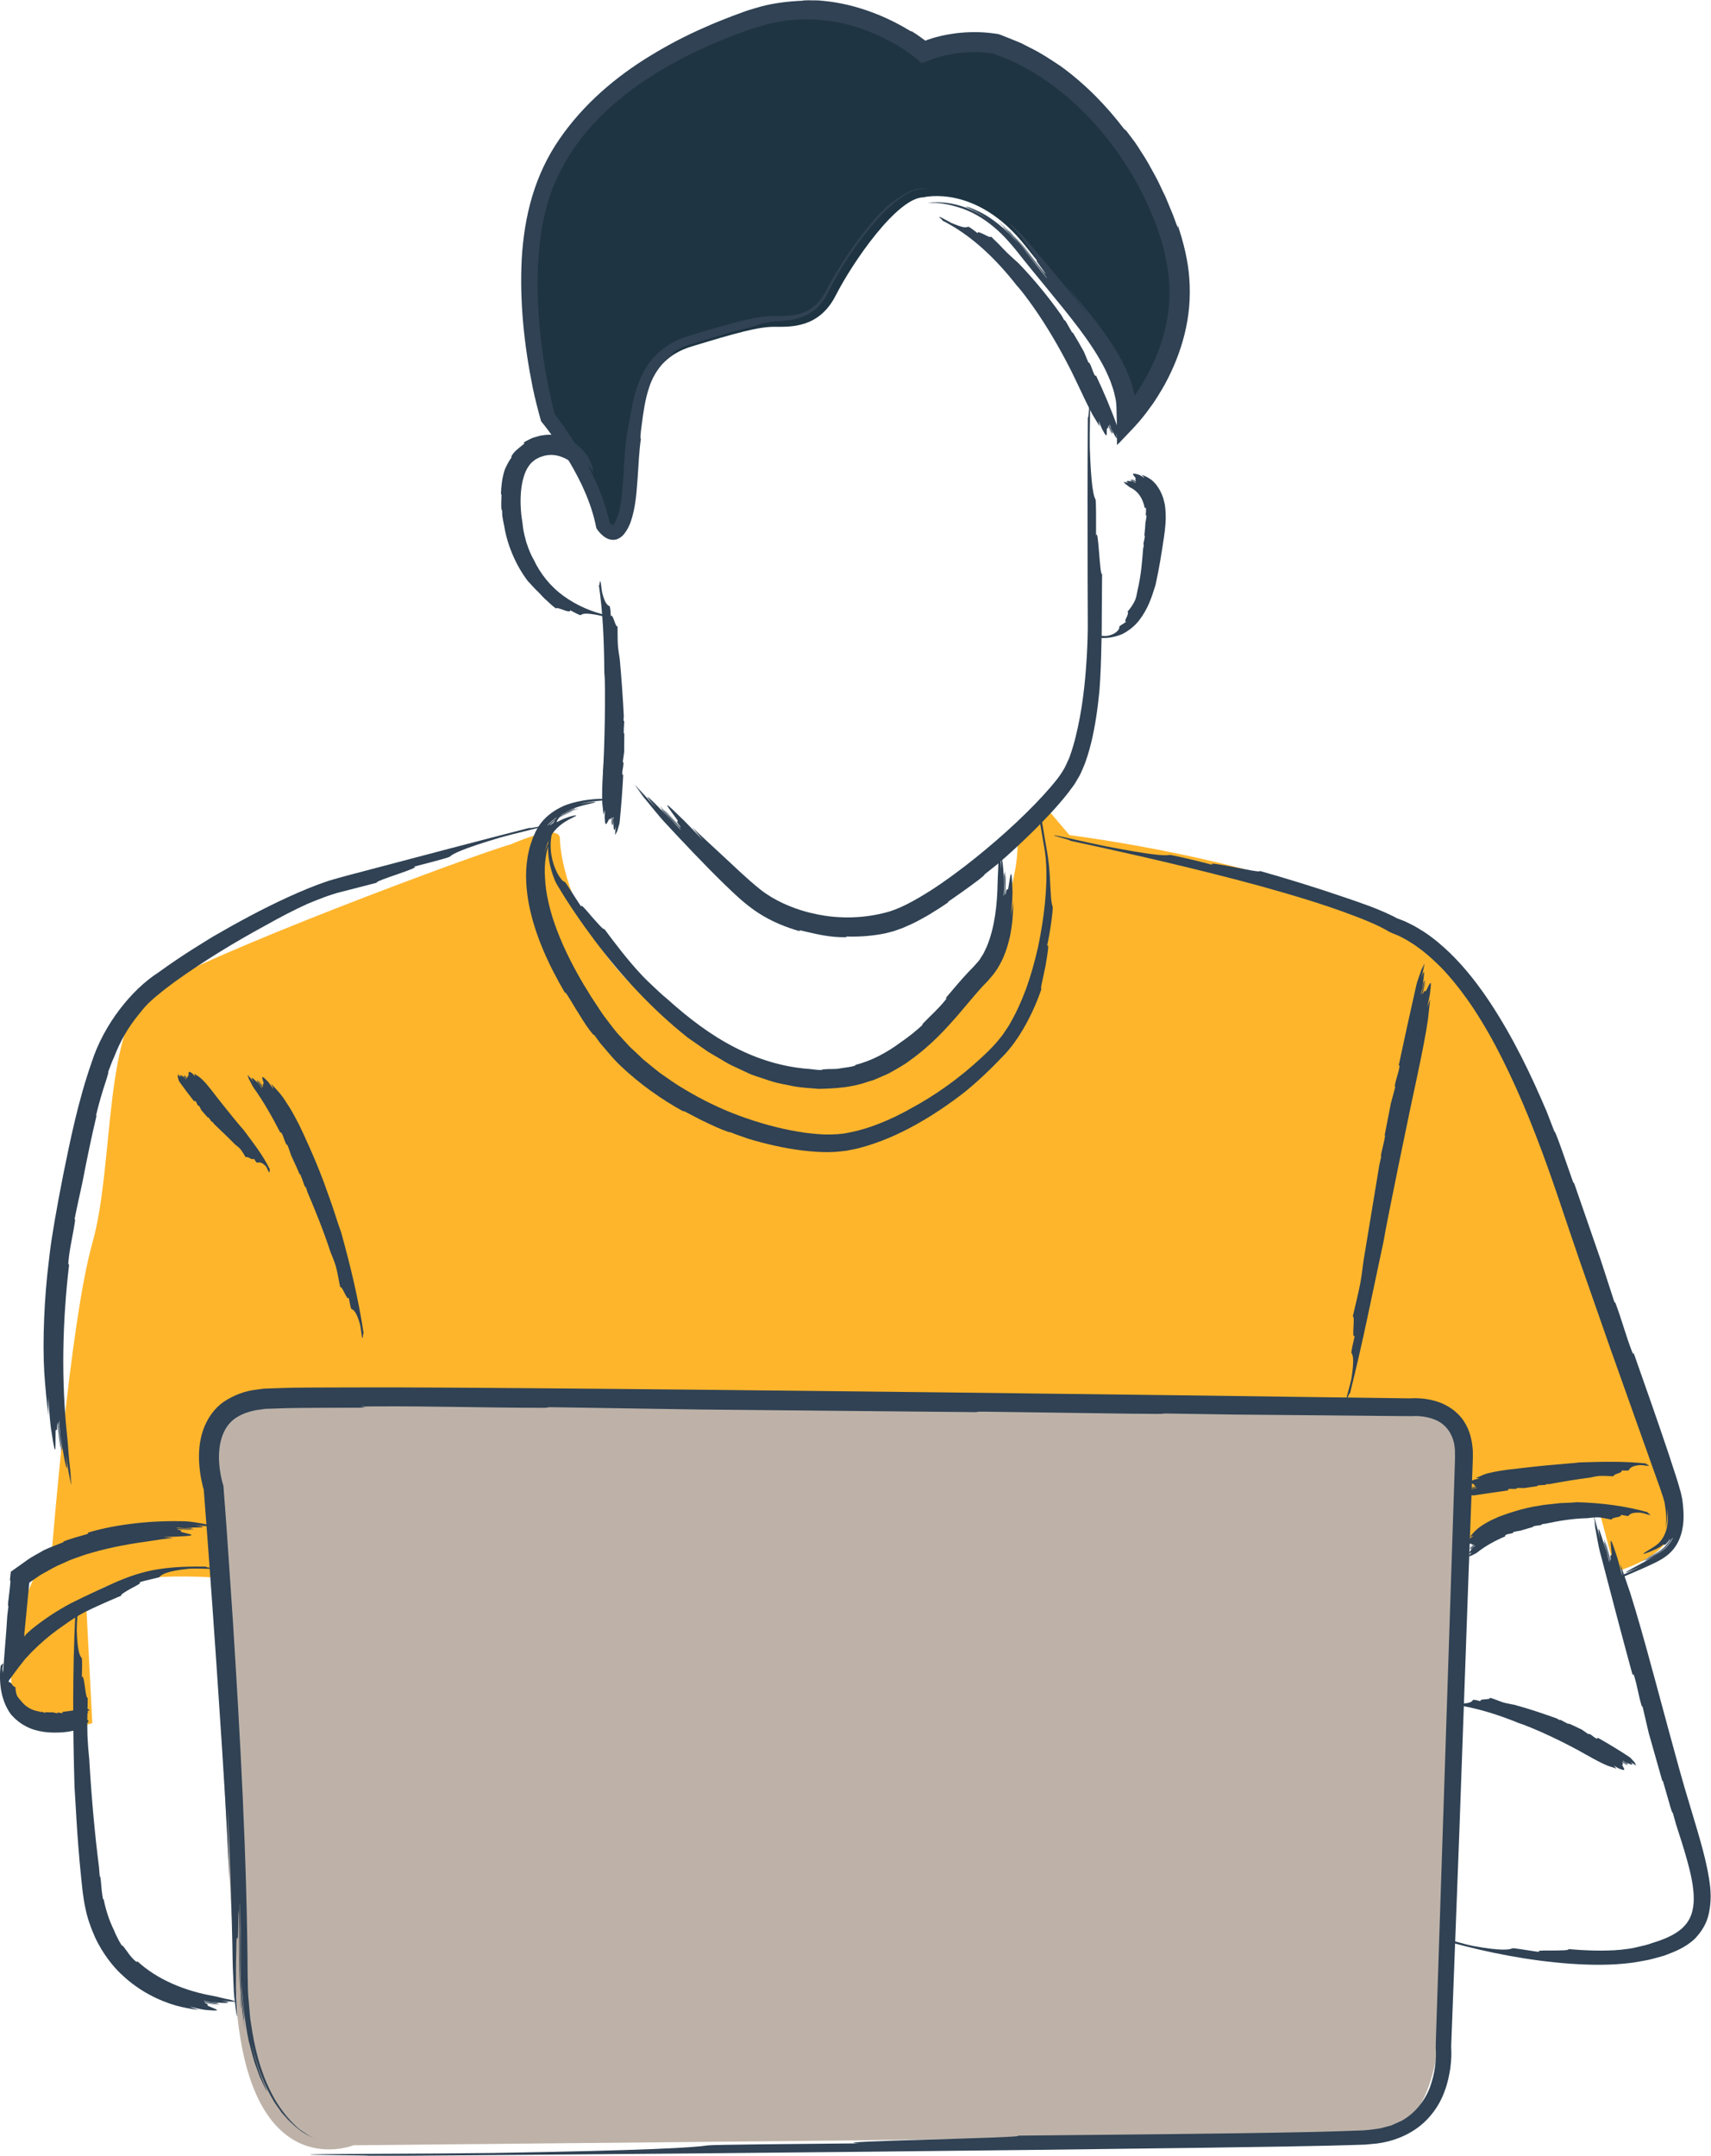 <?xml version="1.0" encoding="UTF-8"?> <svg xmlns="http://www.w3.org/2000/svg" width="212" height="267" viewBox="0 0 212 267" fill="none"><g clip-path="url(#clip0_3160_2159)"><path d="M114.431 24.44C114.431 24.44 121.007 22.737 127.095 30.515C133.183 38.294 140.125 44.848 139.698 51.896C139.698 51.896 146.571 44.848 146.083 35.131C145.595 25.414 136.833 10.108 123.437 5.484C123.437 5.484 119.056 4.511 114.431 6.458C114.431 6.458 105.181 -1.799 93.004 2.329C80.828 6.458 69.549 13.75 66.422 25.414C63.295 37.078 67.502 51.896 67.502 51.896C67.502 51.896 73.032 58.702 74.252 65.264C74.252 65.264 75.959 67.941 77.414 65.264C78.868 62.587 78.389 57.007 79.121 53.356C79.852 49.706 80.096 44.613 85.697 42.91C91.297 41.206 93.971 40.476 95.922 40.476C97.873 40.476 101.453 40.719 103.552 36.591C105.651 32.462 111.165 24.475 114.422 24.44H114.431Z" fill="#1E3442"></path><path d="M26.408 195.383C26.408 195.383 10.87 194.201 10.704 199.137L11.436 213.426C11.436 213.426 0.357 216.99 1.454 206.186C2.552 195.383 6.41 192.341 6.41 192.341C6.41 192.341 8.649 163.816 11.436 153.994C14.223 144.173 12.734 126.781 18.866 122.592C24.997 118.403 59.105 105.714 63.304 104.575C63.304 104.575 69.409 101.802 69.383 103.906C69.357 106.009 71.517 126.121 100.042 133.674C100.042 133.674 112.968 136.342 120.153 122.584C127.339 108.825 125.98 103.436 125.98 103.436L129.97 100.447L132.513 103.436C132.513 103.436 175.087 108.66 182.508 122.584C189.929 136.507 207.349 184.249 207.349 184.249C207.349 184.249 210.99 191.437 200.154 194.679L198.273 187.578C198.273 187.578 181.942 187.456 181.271 192.332C181.271 192.332 181.62 175.419 178.223 174.888C174.826 174.358 69.392 173.098 69.392 173.098L26.408 177.148C26.408 177.148 25.311 191.193 26.408 195.391V195.383Z" fill="#FEB52C"></path><path d="M106.087 265.105L43.811 265.705C43.811 265.705 31.722 270.633 29.448 250.017C29.448 250.017 25.773 187.647 26.086 182.389C26.4 177.131 25.494 172.481 37.479 172.968C49.464 173.454 173.737 174.437 173.737 174.437C173.737 174.437 183.292 171.203 180.975 187.378L178.641 248.696C178.641 248.696 178.484 263.471 171.525 263.923C164.566 264.375 106.087 265.097 106.087 265.097V265.105Z" fill="#BEB2A8"></path><path d="M70.027 123.062C70.08 123.044 69.905 122.653 70.271 123.209C70.837 124.087 71.29 124.913 71.804 125.695C72.292 126.495 72.788 127.294 73.477 128.12L73.633 128.19C73.877 128.52 74.121 128.859 74.365 129.198C74.635 129.519 74.914 129.841 75.192 130.163C75.741 130.814 76.307 131.475 76.952 132.066C79.295 134.282 81.916 136.142 84.695 137.672C84.634 137.602 84.617 137.559 84.904 137.698C85.487 138.002 86.184 138.359 86.942 138.758C87.717 139.106 88.545 139.541 89.424 139.888C89.686 139.984 89.947 140.088 90.2 140.184C90.409 140.245 90.47 140.236 90.504 140.236C91.288 140.566 92.011 140.783 92.673 141.027C94.886 141.696 97.15 142.218 99.484 142.504C100.66 142.635 101.836 142.739 103.064 142.687C103.674 142.687 104.284 142.583 104.902 142.522C105.494 142.391 106.104 142.304 106.688 142.131C109.03 141.496 111.252 140.531 113.385 139.349C115.519 138.167 117.566 136.794 119.543 135.247C121.19 133.9 122.731 132.448 124.134 130.962C126.337 128.798 128.114 125.252 129.046 122.471C128.837 122.636 129.281 121.01 129.569 119.498C129.699 118.733 129.812 118.003 129.865 117.543C129.891 117.082 129.865 116.891 129.717 117.221C130.17 115.344 130.501 112.458 130.431 112.31C130.335 112.076 130.23 111.58 130.187 110.52C130.091 109.477 130.135 107.8 129.734 105.444C129.368 103.489 128.915 100.403 128.75 99.717C128.471 98.63 129.029 102.324 128.75 101.238C128.907 102.159 129.063 103.08 129.22 104.001L129.455 105.375C129.499 105.801 129.577 106.2 129.595 106.635C129.717 108.365 129.638 110.164 129.464 111.945C129.281 113.727 128.994 115.5 128.628 117.256C128.236 119.003 127.757 120.724 127.165 122.392C126.546 124.052 125.823 125.66 124.935 127.129L124.221 128.19C123.968 128.529 123.689 128.833 123.428 129.163C122.862 129.806 122.2 130.449 121.547 131.049C118.916 133.491 115.937 135.647 112.715 137.368C112.445 137.524 112.079 137.733 111.609 137.959C111.147 138.202 110.59 138.472 109.945 138.75C108.665 139.306 107.027 139.932 105.146 140.288C104.205 140.488 103.23 140.531 102.167 140.514C101.096 140.462 99.963 140.358 98.805 140.149C96.48 139.758 94.049 139.089 91.663 138.211C89.276 137.342 86.96 136.203 84.834 134.925C83.754 134.308 82.77 133.587 81.794 132.909C81.324 132.553 80.871 132.17 80.427 131.814C80.201 131.631 79.983 131.458 79.765 131.275C79.556 131.084 79.356 130.893 79.155 130.701C78.755 130.319 78.354 129.954 77.971 129.589C77.614 129.198 77.274 128.815 76.934 128.45C76.229 127.729 75.698 126.955 75.166 126.269C74.626 125.6 74.199 124.878 73.79 124.278C73.372 123.67 73.041 123.123 72.762 122.653L72.344 121.984C71.133 119.941 69.914 117.603 69.034 115.274C68.137 112.945 67.597 110.607 67.528 108.695C67.406 106.956 67.65 105.14 68.381 103.61C67.989 104.253 67.65 104.984 67.467 105.618C67.684 104.758 68.033 103.845 68.416 103.289C68.808 102.706 69.278 102.324 69.54 102.115C70.289 101.559 70.855 101.324 71.133 101.177C71.421 101.038 71.456 100.985 71.316 100.994C71.046 100.994 70.123 101.255 69.418 101.611C68.93 101.889 68.982 101.802 68.965 101.742C68.956 101.698 68.843 101.637 68.155 102.263C69.095 101.324 69.714 101.003 70.933 100.516C70.994 100.455 70.027 100.794 69.252 101.324C68.468 101.829 67.928 102.498 68.198 102.098C69.13 101.177 70.445 100.499 71.717 100.142C71.482 100.142 70.358 100.455 69.418 101.02C68.451 101.55 67.789 102.376 67.815 102.254C68.041 101.942 68.782 101.281 69.592 100.881C70.385 100.464 71.177 100.229 71.282 100.116C71.316 100.056 70.036 100.507 69.453 100.881C71.299 99.829 72.928 99.621 73.511 99.447C74.112 99.334 73.738 99.212 71.839 99.569C73.154 99.221 74.983 99.073 76.421 99.108C76.421 99.108 76.421 99.108 76.412 99.108C75.68 99.073 74.504 99.108 73.851 99.204C74.644 99.108 75.427 99.065 76.229 99.073C76.098 99.056 75.95 99.039 75.811 99.013C75.21 99.013 74.618 99.021 73.999 99.091C74.522 99.03 75.053 98.995 75.584 98.987C75.184 98.952 74.731 98.934 74.226 98.943C72.335 99.021 70.454 99.465 69.453 100.003C68.451 100.507 67.458 101.255 66.77 102.298C66.413 102.837 66.212 103.341 65.995 103.854C65.803 104.375 65.629 104.897 65.516 105.435C65.019 107.574 65.132 109.746 65.49 111.789C66.265 115.9 68.041 119.611 70.053 123.062H70.027Z" fill="#304254"></path><path d="M117.157 123.644C117.157 123.644 117.427 123.487 117.14 123.861C116.208 125.026 115.293 125.782 114.3 126.834L114.283 126.964C113.455 127.72 112.558 128.45 111.591 129.102C109.876 130.38 108.003 131.388 105.974 131.901C106.034 131.918 106.069 131.936 105.869 132.005C105.46 132.153 104.928 132.188 104.371 132.283C104.092 132.318 103.805 132.396 103.491 132.396C103.186 132.396 102.873 132.414 102.559 132.414C102.376 132.422 102.185 132.44 102.002 132.448C101.862 132.474 101.819 132.5 101.801 132.527C101.227 132.544 100.721 132.431 100.242 132.396C97.107 132.17 93.997 131.249 91.045 129.728C88.075 128.216 85.305 126.104 82.631 123.696C82.039 123.218 81.481 122.688 80.932 122.166C80.384 121.645 79.826 121.132 79.338 120.576C77.832 118.985 76.142 116.76 74.87 115.048C74.844 115.274 74.043 114.344 73.285 113.492C72.553 112.623 71.865 111.815 72.04 112.336C71.238 111.146 70.115 109.303 69.993 109.251C69.888 109.207 69.775 109.147 69.601 108.964C69.418 108.738 69.252 108.503 69.043 108.112C68.852 107.73 68.625 107.226 68.451 106.531C68.286 105.844 68.146 104.957 68.277 103.845C68.381 102.976 68.791 101.872 69.4 101.081C70.01 100.29 70.672 99.803 70.89 99.586C71.203 99.308 70.794 99.534 70.306 99.908C69.819 100.221 69.435 100.716 69.731 100.281C69.139 100.898 68.669 101.655 68.355 102.463C68.068 103.271 67.911 104.114 67.902 104.931C67.902 105.748 67.998 106.539 68.181 107.295C68.277 107.678 68.381 108.043 68.512 108.417C68.573 108.599 68.651 108.782 68.721 108.973C68.773 109.121 68.956 109.477 69.026 109.581C70.454 111.997 72.013 114.248 73.668 116.465C76.996 120.863 80.758 124.982 85.252 128.546C85.662 128.833 86.35 129.302 87.256 129.936C87.7 130.275 88.249 130.571 88.832 130.919C89.433 131.249 90.034 131.675 90.757 132.005C91.471 132.335 92.238 132.692 93.031 133.065C93.858 133.37 94.738 133.639 95.635 133.943C96.541 134.221 97.499 134.352 98.466 134.569C99.441 134.734 100.46 134.769 101.462 134.865C103.5 134.821 105.599 134.682 107.515 133.987L108.238 133.769L108.926 133.474C109.379 133.274 109.841 133.1 110.259 132.874C111.086 132.396 111.922 131.962 112.628 131.423C115.554 129.363 117.444 127.12 118.551 125.886L118.943 125.426C119.517 124.748 120.127 124.026 120.746 123.296C121.05 122.949 121.364 122.601 121.669 122.245L122.139 121.758L122.374 121.515L122.644 121.202C124.169 119.515 124.787 117.543 125.135 115.995C125.44 114.553 125.536 113.084 125.553 111.641C125.475 112.31 125.336 112.919 125.231 113.449C125.44 111.997 125.484 110.537 125.44 109.981C125.318 106.887 125.17 108.651 124.961 109.825C124.848 110.668 124.743 109.529 124.613 110.833C124.648 109.885 124.656 109.416 124.656 108.46C124.613 108.408 124.63 109.138 124.63 109.799C124.613 110.459 124.595 111.05 124.534 110.72C124.595 109.816 124.561 108.79 124.534 107.843C124.491 108.008 124.491 108.825 124.482 109.581C124.447 110.337 124.421 111.033 124.36 110.963C124.369 110.459 124.569 108.321 124.404 108.138C124.378 108.104 124.386 109.042 124.386 109.512C124.378 108.06 124.256 106.939 124.169 106.522C124.081 106.096 124.038 106.365 124.021 107.678C123.994 106.774 123.96 105.461 123.82 104.532C123.881 104.992 123.925 105.835 123.951 106.27C123.907 105.731 123.864 105.175 123.803 104.644C123.803 104.74 123.785 104.836 123.777 104.931C123.803 105.349 123.829 105.748 123.855 106.165C123.829 105.8 123.803 105.444 123.768 105.088C123.751 105.383 123.733 105.696 123.716 106.018C123.724 107.313 123.62 108.538 123.611 109.234C123.568 112.006 123.263 114.84 122.27 117.238L121.86 118.099L121.373 118.872C121.198 119.116 120.989 119.316 120.798 119.542C120.719 119.646 120.58 119.776 120.441 119.924L120.04 120.341C118.986 121.445 118.072 122.575 117.148 123.653L117.157 123.644Z" fill="#304254"></path><path d="M8.579 156.55C8.526 156.532 8.431 156.906 8.474 156.306C8.64 154.429 9.058 152.969 9.31 151.109L9.249 150.961C9.528 149.527 9.868 148.032 10.199 146.511C10.739 143.695 11.314 140.905 11.967 138.159C11.915 138.219 11.88 138.245 11.941 137.976C12.211 136.837 12.655 135.273 13.186 133.691C13.256 133.457 13.326 133.222 13.395 132.987C13.439 132.805 13.43 132.753 13.421 132.718C13.683 132.014 13.909 131.397 14.171 130.84C14.902 128.954 15.86 127.277 17.167 125.678C17.489 125.261 17.829 124.843 18.142 124.522C18.438 124.174 18.865 123.844 19.231 123.496L20.442 122.514L21.713 121.558C25.189 119.072 28.96 116.752 32.993 114.57C34.682 113.614 36.407 112.719 38.105 111.945C39.377 111.424 40.84 110.815 42.338 110.45C43.863 110.059 45.378 109.668 46.693 109.329C46.223 109.147 52.59 107.321 51.24 107.356C52.991 106.904 55.621 106.226 55.734 106.105C56.074 105.748 57.354 105.114 61.953 103.741C63.765 103.228 66.578 102.602 67.205 102.385C68.19 102.037 64.801 102.828 65.786 102.489C59.018 104.219 52.398 105.966 45.761 107.721C44.08 108.173 42.504 108.556 40.684 109.103C38.968 109.677 37.348 110.363 35.736 111.094C32.531 112.562 29.439 114.231 26.356 116.022C25.328 116.673 22.785 118.151 19.614 120.454C16.313 122.575 12.864 126.851 11.34 131.623C9.694 136.333 8.701 141.227 7.847 145.433C7.02 149.623 6.401 153.195 6.157 155.272L6.07 156.028C5.487 160.565 5.252 166.136 5.487 170.004C5.609 171.777 5.774 173.576 6.001 175.358C5.966 174.523 6.001 173.75 6.001 173.081C6.088 174.897 6.253 176.714 6.393 177.409C6.663 179.33 6.819 179.738 6.854 179.478C6.889 179.217 6.872 178.295 6.889 177.548C6.863 176.479 7.142 177.896 7.081 176.227C7.185 177.426 7.255 178.017 7.403 179.217C7.473 179.347 6.941 175.54 7.176 176.357C7.255 177.513 7.455 178.791 7.621 179.982C7.647 179.556 7.168 175.853 7.324 176.018C7.385 176.661 7.534 179.382 7.716 179.59C7.751 179.634 7.586 178.443 7.534 177.852C7.76 179.686 8.039 181.085 8.187 181.616C8.344 182.146 8.344 181.807 8.161 180.138C8.326 181.277 8.544 182.928 8.849 184.084C8.709 183.51 8.535 182.459 8.439 181.902C8.561 182.58 8.692 183.276 8.84 183.936C8.84 183.823 8.823 183.702 8.823 183.571C8.735 183.058 8.64 182.546 8.553 182.024C8.631 182.476 8.718 182.928 8.814 183.38C8.788 183.015 8.753 182.615 8.718 182.207C8.509 180.581 8.439 178.999 8.344 178.113C7.568 170.969 7.725 163.694 8.57 156.558L8.579 156.55Z" fill="#304254"></path><path d="M202.402 167.562C202.349 167.562 202.454 168.014 202.193 167.353C201.391 165.25 200.956 163.485 200.155 161.373L200.024 161.252C199.484 159.6 198.926 157.862 198.352 156.106C197.237 152.882 196.122 149.675 195.016 146.476C195.016 146.572 194.998 146.615 194.876 146.302C194.397 144.973 193.779 143.113 193.073 141.201C192.96 140.922 192.856 140.644 192.742 140.366C192.647 140.158 192.594 140.114 192.568 140.079C192.237 139.219 191.95 138.454 191.671 137.75C189.72 133.152 187.525 128.572 184.66 124.218C183.222 122.045 181.602 119.933 179.66 118.038C178.676 117.099 177.639 116.204 176.472 115.439C175.88 115.066 175.288 114.692 174.652 114.396C174.338 114.231 174.016 114.083 173.685 113.962L173.189 113.77C173.189 113.77 173.093 113.727 173.101 113.736C173.075 113.727 173.058 113.718 173.032 113.71L172.823 113.588C170.663 112.493 168.477 111.789 166.351 111.059C163.216 109.981 159.183 108.738 156.082 107.869C156.283 108.078 154.471 107.713 152.799 107.374C151.118 107.061 149.567 106.791 150.29 107.13C148.217 106.583 145.082 105.853 144.907 105.887C144.367 106.018 142.695 105.913 137.112 104.836C134.926 104.41 131.607 103.602 130.823 103.489C129.595 103.315 133.611 104.262 132.383 104.088C140.465 105.818 148.374 107.626 156.187 109.755C160.08 110.841 163.973 111.98 167.736 113.414C168.677 113.762 169.6 114.144 170.497 114.553C170.941 114.761 171.377 114.97 171.769 115.196L172.135 115.413L172.309 115.491L172.474 115.561L172.631 115.63L173.276 115.891C174.965 116.691 176.524 117.864 177.944 119.237C178.937 120.133 181.202 122.584 183.51 126.39C185.844 130.171 188.205 135.212 190.26 140.531C192.333 145.842 194.084 151.439 195.756 156.237C197.428 161.008 198.822 165.006 199.632 167.327L199.937 168.17C201.722 173.194 203.891 179.278 205.424 183.589C205.598 184.075 205.781 184.562 205.929 185.04C206.008 185.275 206.103 185.535 206.147 185.727L206.234 186.04L206.295 186.405C206.452 187.387 206.53 188.36 206.373 189.247C206.609 188.447 206.635 187.587 206.617 186.839C206.713 187.856 206.661 188.847 206.426 189.594C206.191 190.342 205.816 190.829 205.572 191.072C205.232 191.411 204.901 191.602 204.579 191.802C204.283 191.984 204.065 192.124 203.891 192.228C203.578 192.428 203.551 192.489 203.7 192.454C203.978 192.376 205.032 192.002 205.738 191.559C206.217 191.185 206.173 191.272 206.199 191.333C206.199 191.367 206.382 191.428 206.931 190.559C206.217 191.889 205.389 192.193 204.161 192.862C204.135 192.897 204.361 192.793 204.71 192.602C205.05 192.419 205.529 192.176 205.929 191.828C206.748 191.159 207.088 190.237 206.922 190.75C206.548 191.376 205.99 191.95 205.32 192.341C204.675 192.715 204.022 193.071 203.386 193.392C203.639 193.314 204.736 192.81 205.772 192.167C206.835 191.454 207.271 190.307 207.271 190.455C207.14 190.846 206.495 191.837 205.572 192.323C204.719 192.81 203.935 193.175 203.848 193.314C203.821 193.358 205.076 192.732 205.738 192.306C203.778 193.488 202.271 194.209 201.705 194.566C201.139 194.905 201.531 194.809 203.377 193.966C202.123 194.601 200.311 195.4 198.97 196.043H198.979C199.649 195.73 200.817 195.2 201.435 194.913L199.153 195.991C199.284 195.948 199.432 195.904 199.58 195.861C200.155 195.609 200.729 195.348 201.322 195.07C200.817 195.305 200.311 195.548 199.806 195.783C200.207 195.644 200.66 195.478 201.156 195.287C202.994 194.505 204.762 193.758 205.738 193.201C206.295 192.888 206.896 192.436 207.34 191.88C207.793 191.324 208.107 190.672 208.298 190.029C208.682 188.725 208.638 187.482 208.516 186.326C208.481 186.022 208.464 185.779 208.385 185.431L208.281 184.944L208.168 184.536C208.02 183.988 207.854 183.458 207.689 182.937L206.67 179.825C205.285 175.705 203.839 171.62 202.41 167.553L202.402 167.562Z" fill="#304254"></path><path d="M186.872 184.571C186.872 184.519 186.785 184.475 186.898 184.44C187.255 184.345 187.569 184.475 187.934 184.38L187.952 184.293C188.239 184.293 188.544 184.301 188.849 184.31C189.389 184.232 189.938 184.154 190.495 184.067C190.478 184.041 190.469 184.006 190.521 183.988C190.748 183.945 191.07 183.945 191.401 183.919L191.549 183.893C191.549 183.893 191.593 183.841 191.593 183.823C191.732 183.823 191.871 183.823 192.002 183.815C193.605 183.51 195.242 183.241 197.036 183.006C197.411 182.911 197.794 182.841 198.16 182.806C198.7 182.78 199.397 182.815 199.928 182.85C199.85 182.546 201.156 182.441 200.903 182.128C201.261 182.146 201.792 182.172 201.827 182.085C201.923 181.833 202.21 181.555 203.177 181.459C203.551 181.442 204.117 181.59 204.257 181.546C204.475 181.477 203.786 181.338 203.996 181.268C201.208 180.964 198.517 181.042 195.712 181.129C195.233 181.207 193.396 181.329 191.471 181.511C189.546 181.703 187.542 181.955 186.715 182.042L186.567 182.068C185.67 182.181 184.59 182.381 183.858 182.633C183.527 182.772 183.196 182.919 182.865 183.067C183.039 183.085 183.196 183.102 183.336 183.128C182.978 183.189 182.63 183.258 182.499 183.337C181.776 183.623 182.238 183.676 182.56 183.815C182.787 183.858 182.534 184.049 182.874 184.075C182.639 184.119 182.526 184.145 182.29 184.188C182.282 184.275 182.996 183.997 182.865 184.171C182.639 184.188 182.395 184.284 182.168 184.336C182.273 184.432 182.978 184.214 182.961 184.336C182.839 184.388 182.282 184.319 182.264 184.466C182.264 184.493 182.491 184.449 182.604 184.432C181.907 184.623 181.55 184.849 182.229 184.858C182.012 184.901 181.681 184.918 181.463 184.988C181.567 184.971 181.794 184.944 181.89 184.927L181.498 185.014L181.576 185.057C181.672 185.057 181.776 185.04 181.881 185.023L181.62 185.075C181.698 185.101 181.776 185.127 181.872 185.153C182.203 185.17 182.534 185.24 182.7 185.205C184.085 184.988 185.487 184.797 186.88 184.597L186.872 184.571Z" fill="#304254"></path><path d="M186.532 190.281C186.514 190.229 186.427 190.211 186.523 190.142C186.837 189.933 187.185 190.012 187.507 189.838V189.751C187.786 189.69 188.073 189.629 188.378 189.586C188.918 189.438 189.441 189.255 189.981 189.116C189.963 189.09 189.946 189.064 189.998 189.038C190.225 188.977 190.547 188.951 190.878 188.899L191.017 188.856C191.017 188.856 191.061 188.803 191.061 188.777C191.209 188.76 191.34 188.743 191.47 188.725C193.09 188.378 194.789 188.082 196.679 188.039C197.079 187.986 197.48 187.943 197.872 187.934C198.447 187.926 199.152 188.134 199.701 188.212C199.658 187.9 201.034 187.96 200.825 187.621C201.199 187.665 201.748 187.821 201.791 187.743C201.931 187.508 202.271 187.291 203.298 187.361C203.699 187.413 204.265 187.656 204.422 187.63C204.657 187.604 203.96 187.343 204.195 187.309C201.321 186.509 198.438 186.144 195.398 186.057C195.137 186.092 194.51 186.127 193.683 186.153C193.273 186.153 192.803 186.24 192.315 186.283C191.827 186.344 191.305 186.361 190.782 186.483C188.683 186.761 186.567 187.543 185.713 187.856L185.565 187.926C184.642 188.308 183.553 188.899 182.917 189.49C182.621 189.751 182.36 190.072 182.107 190.377C182.281 190.307 182.447 190.246 182.595 190.194C182.273 190.429 181.959 190.663 181.881 190.811C181.332 191.463 181.802 191.254 182.168 191.202C182.394 191.124 182.255 191.428 182.577 191.272C182.386 191.428 182.299 191.507 182.107 191.672C182.142 191.75 182.647 191.141 182.612 191.359C182.412 191.489 182.246 191.698 182.072 191.863C182.212 191.889 182.734 191.341 182.778 191.454C182.699 191.559 182.168 191.785 182.229 191.915C182.238 191.941 182.421 191.785 182.516 191.706C181.985 192.228 181.846 192.61 182.403 192.263C182.246 192.41 181.968 192.61 181.872 192.767C181.915 192.715 182.09 192.567 182.159 192.506L181.907 192.775H181.985C182.063 192.715 182.133 192.654 182.203 192.584L182.029 192.767C182.107 192.749 182.185 192.732 182.264 192.697C182.543 192.541 182.839 192.436 182.969 192.332C184.023 191.489 185.251 190.811 186.54 190.272L186.532 190.281Z" fill="#304254"></path><path d="M10.869 189.855C10.869 189.907 11.104 189.899 10.782 190.012C9.754 190.324 8.892 190.516 7.882 190.915L7.838 191.02C7.063 191.341 6.227 191.619 5.417 192.011C4.703 192.436 3.954 192.793 3.283 193.288L2.246 194.027L1.341 194.67C1.288 195.035 1.262 195.418 1.227 195.791C1.271 195.696 1.297 195.731 1.288 195.939C1.245 196.582 1.123 197.477 1.018 198.399C1.01 198.538 1.001 198.677 0.992 198.807C0.992 198.912 1.027 198.946 1.044 198.964C0.992 199.381 0.949 199.746 0.905 200.094C0.87 200.615 0.835 201.145 0.801 201.675C0.74 202.492 0.679 203.309 0.609 204.144C0.539 205.056 0.47 205.978 0.391 206.908C0.356 207.36 0.321 207.812 0.287 208.272C0.217 208.846 0.287 208.855 0.321 209.22C1.219 207.994 2.151 206.673 2.873 205.786C3.065 205.526 3.248 205.326 3.431 205.143L3.971 204.57L4.511 204.048L4.877 203.701C5.791 202.857 6.81 202.049 7.908 201.302C8.753 200.693 9.632 200.111 10.538 199.65C11.888 198.981 13.682 198.199 15.024 197.634C14.858 197.538 15.59 197.104 16.278 196.721C16.975 196.348 17.646 196.035 17.245 195.991C18.203 195.678 19.692 195.409 19.753 195.331C19.936 195.061 20.685 194.557 23.377 194.305C24.431 194.227 26.024 194.349 26.39 194.305C26.965 194.227 25.04 194.114 25.624 194.036C23.682 194.01 21.73 194.036 19.736 194.34C17.733 194.627 15.782 195.313 14.04 196.096C13.16 196.487 12.306 196.886 11.453 197.286L10.181 197.886L8.857 198.538C7.107 199.459 5.434 200.554 3.875 201.832C2.934 202.658 3.265 202.423 3.056 202.675C3.048 202.692 3.03 202.718 3.022 202.727V202.684V202.571V202.432V202.388V202.24C3.056 201.997 3.083 201.762 3.1 201.519C3.274 199.729 3.457 197.843 3.631 196.035C3.649 196 3.666 196.009 3.753 195.939C3.945 195.809 4.128 195.678 4.319 195.548C4.694 195.287 5.051 195.027 5.452 194.827C6.218 194.401 6.932 193.975 7.655 193.688C8.004 193.532 8.343 193.384 8.657 193.236C8.979 193.106 9.293 193.001 9.589 192.897C10.172 192.697 10.66 192.497 11.061 192.41L11.444 192.297C13.726 191.619 16.6 191.133 18.63 190.863C19.553 190.707 20.502 190.585 21.46 190.472C21.034 190.437 20.624 190.403 20.241 190.368C21.217 190.324 22.183 190.333 22.558 190.281C24.631 190.194 23.473 190.02 22.663 189.794C22.079 189.707 22.872 189.568 21.957 189.481C22.619 189.481 22.95 189.481 23.612 189.507C23.69 189.412 21.574 189.525 22.035 189.394C22.706 189.394 23.394 189.403 24.047 189.412C23.821 189.273 21.748 189.325 21.852 189.229C22.21 189.186 23.716 189.394 23.847 189.264C23.873 189.238 23.211 189.212 22.872 189.203C24.918 189.203 26.068 189.177 24.195 188.908C24.857 188.943 25.763 189.056 26.477 189.125C26.112 189.073 25.528 188.995 25.206 188.969C25.598 189.003 25.99 189.029 26.399 189.082L26.19 189.003C25.894 188.951 25.598 188.916 25.293 188.89L26.085 188.96C25.894 188.89 25.667 188.83 25.424 188.769C24.492 188.604 23.603 188.447 23.089 188.43C21.042 188.36 18.987 188.43 16.931 188.656C14.884 188.882 12.838 189.238 10.852 189.838L10.869 189.855Z" fill="#304254"></path><path d="M7.743 212.027C7.743 212.079 7.795 212.131 7.734 212.157C7.516 212.227 7.325 212.07 7.116 212.122V212.209C6.933 212.183 6.759 212.131 6.584 212.088C6.262 212.088 5.957 212.088 5.652 212.062C5.652 212.096 5.652 212.122 5.626 212.131C5.496 212.131 5.33 212.07 5.165 212.009H5.086C5.086 212.009 5.051 212.044 5.043 212.062C4.964 212.044 4.903 212.009 4.851 211.975C3.998 211.862 3.187 211.453 2.534 210.584C2.369 210.41 2.212 210.219 2.107 210.019C2.046 209.863 2.003 209.672 1.959 209.48C1.942 209.289 1.916 209.089 1.898 208.924C1.585 209.028 1.376 208.185 1.088 208.376C1.071 208.133 1.08 207.768 0.993 207.751C0.749 207.699 0.426 207.507 0.304 206.829C0.287 206.569 0.426 206.169 0.374 206.073C0.304 205.917 0.174 206.395 0.095 206.247C-0.044 207.221 -0.035 208.229 0.122 209.254C0.287 210.28 0.644 211.358 1.35 212.331C1.489 212.479 1.811 212.861 2.334 213.261C2.848 213.661 3.562 214.043 4.302 214.261C5.8 214.713 7.281 214.582 7.873 214.556L7.978 214.539C8.622 214.487 9.389 214.321 9.885 214.087C10.103 213.956 10.321 213.817 10.539 213.67C10.417 213.652 10.303 213.635 10.199 213.609C10.434 213.548 10.678 213.487 10.748 213.409C11.209 213.131 10.878 213.079 10.626 212.939C10.469 212.896 10.608 212.705 10.373 212.687C10.521 212.644 10.6 212.627 10.748 212.583C10.748 212.496 10.303 212.766 10.364 212.601C10.512 212.592 10.661 212.488 10.809 212.444C10.722 212.357 10.286 212.566 10.277 212.444C10.347 212.401 10.739 212.461 10.722 212.322C10.722 212.296 10.573 212.34 10.495 212.357C10.931 212.175 11.114 211.957 10.678 211.949C10.809 211.905 11.035 211.896 11.148 211.827C11.087 211.844 10.957 211.862 10.887 211.879L11.122 211.801C11.122 211.801 11.087 211.775 11.061 211.757C11 211.757 10.931 211.775 10.87 211.792L11.026 211.74C10.974 211.714 10.913 211.688 10.852 211.662C10.634 211.644 10.408 211.575 10.303 211.601C9.45 211.801 8.57 211.94 7.734 212.027H7.743Z" fill="#304254"></path><path d="M16.984 242.907C16.984 242.907 17.045 243.107 16.818 242.925C16.113 242.343 15.782 241.682 15.216 240.995H15.111C14.928 240.7 14.737 240.396 14.589 240.074C14.414 239.761 14.266 239.431 14.127 239.083C13.526 237.866 13.108 236.563 12.838 235.216C12.812 235.259 12.786 235.276 12.751 235.146C12.698 234.859 12.646 234.529 12.603 234.147C12.568 233.755 12.533 233.321 12.489 232.895C12.472 232.765 12.455 232.643 12.437 232.513C12.411 232.417 12.376 232.391 12.359 232.382C12.324 231.991 12.289 231.643 12.272 231.313C11.732 227.054 11.34 222.691 11.061 217.937C10.957 216.938 10.878 215.929 10.835 214.956C10.791 213.522 10.843 211.688 10.869 210.289C10.565 210.506 10.451 207.081 10.146 207.759C10.164 206.821 10.207 205.421 10.12 205.343C9.868 205.117 9.58 204.396 9.511 201.901C9.511 200.928 9.667 199.433 9.633 199.085C9.572 198.538 9.397 200.346 9.336 199.798C8.979 207.047 9.023 214.017 9.232 221.327C9.336 222.57 9.519 227.376 10.042 232.417L10.242 234.312C10.338 234.955 10.416 235.624 10.565 236.259C10.809 237.545 11.253 238.762 11.732 239.848C12.725 242.03 14.057 243.577 14.885 244.385L15.198 244.672C16.113 245.541 17.254 246.367 18.43 247.01C19.605 247.653 20.799 248.114 21.8 248.4C22.724 248.652 23.673 248.826 24.622 248.948C24.204 248.809 23.812 248.661 23.49 248.513C24.422 248.774 25.363 248.965 25.737 248.965C27.775 249.148 26.643 248.826 25.92 248.505C25.389 248.322 26.147 248.322 25.319 248.07C25.929 248.192 26.234 248.244 26.843 248.34C26.922 248.287 24.953 248.07 25.398 248.001C25.973 248.148 26.643 248.201 27.253 248.279C27.052 248.166 25.145 247.914 25.267 247.801C25.589 247.862 26.948 248.244 27.079 248.114C27.105 248.088 26.495 248.001 26.199 247.948C28.08 248.192 29.108 248.07 27.427 247.783C28.002 247.853 28.855 247.975 29.439 247.957C29.16 247.957 28.612 247.896 28.333 247.87C28.681 247.896 29.038 247.922 29.378 247.922L29.204 247.862C28.934 247.835 28.672 247.818 28.411 247.792L29.108 247.835L28.524 247.679C27.706 247.54 26.939 247.297 26.504 247.227C22.968 246.61 19.527 245.228 17.001 242.899L16.984 242.907Z" fill="#304254"></path><path d="M45.178 174.324C45.231 174.271 43.672 174.219 46.102 174.193C53.758 174.141 59.907 174.367 67.572 174.367C67.754 174.341 67.937 174.315 68.12 174.289C74.052 174.384 80.227 174.48 86.533 174.576C98.152 174.689 109.702 174.793 121.207 174.906C120.911 174.871 120.763 174.845 121.913 174.845C126.703 174.906 133.323 175.001 140.195 175.097C141.214 175.097 142.225 175.114 143.226 175.123C144.01 175.123 144.21 175.088 144.332 175.071C147.433 175.123 150.194 175.167 152.755 175.201C156.97 175.236 161.195 175.271 165.428 175.314C167.544 175.332 169.67 175.349 171.795 175.375L173.389 175.393H174.19L174.591 175.401C174.669 175.41 175.009 175.401 175.061 175.393C175.967 175.349 176.934 175.497 177.752 175.818C179.407 176.462 180.313 178.07 180.278 180.025C180.278 180.268 180.296 180.494 180.278 180.755L180.252 181.555L180.2 183.163L180.095 186.378C179.956 190.672 179.808 194.992 179.669 199.337C179.094 216.711 178.51 234.503 177.9 253.015V253.381C177.883 253.467 177.883 253.728 177.9 253.798C177.918 254.024 177.909 254.258 177.918 254.493C177.918 254.962 177.874 255.432 177.822 255.892C177.7 256.822 177.465 257.726 177.151 258.604C176.463 260.316 175.253 261.811 173.633 262.689L172.37 263.254L171.028 263.61C170.105 263.749 169.191 263.88 168.224 263.888C166.308 263.967 164.4 264.01 162.51 264.062C151.309 264.297 137.016 264.401 126.094 264.514C127.775 264.801 101.148 265.218 106.462 265.47C99.18 265.54 88.249 265.627 87.692 265.722C86.002 265.992 80.401 266.339 61.065 266.661C53.496 266.765 41.877 266.757 39.203 266.826C35.005 266.939 49.019 266.922 44.812 267.043C72.937 266.852 100.539 266.6 128.193 266.279C135.108 266.192 142.024 266.105 148.949 266.018C152.415 265.966 155.882 265.914 159.357 265.861L164.574 265.757L167.196 265.688L168.511 265.644C168.947 265.644 169.382 265.618 169.879 265.557C171.769 265.444 173.746 264.844 175.418 263.697C177.099 262.55 178.362 260.812 179.007 258.969C179.355 258.048 179.555 257.1 179.703 256.153C179.756 255.675 179.808 255.197 179.825 254.719C179.834 254.476 179.825 254.232 179.825 253.989L179.808 253.607V253.58V253.415C179.878 251.668 179.939 249.93 180.008 248.183C180.278 241.195 180.54 234.173 180.81 227.115C180.984 222.309 181.402 210.601 181.951 195.226C182.09 191.385 182.247 187.308 182.403 183.058C182.421 182.528 182.447 181.989 182.464 181.459C182.464 181.181 182.491 180.938 182.491 180.633V179.721C182.412 178.495 182.151 177.166 181.358 175.992C180.583 174.819 179.329 173.993 178.066 173.593C177.43 173.394 176.786 173.263 176.132 173.211C175.81 173.185 175.479 173.176 175.148 173.176L174.765 173.194H174.338C165.193 173.072 155.533 172.942 145.761 172.811C106.671 172.307 65.812 171.881 49.106 171.838C48.087 171.838 47.077 171.838 46.067 171.838C43.785 171.838 41.442 171.855 39.064 171.855C37.871 171.873 36.677 171.855 35.449 171.899C34.831 171.916 34.212 171.942 33.594 171.959C33.281 171.968 32.976 171.977 32.662 171.994L31.66 172.133C30.337 172.281 28.969 172.803 27.75 173.602C26.522 174.436 25.651 175.749 25.18 177.087C24.71 178.443 24.597 179.834 24.675 181.164C24.719 181.833 24.797 182.485 24.919 183.137C24.98 183.458 25.05 183.78 25.128 184.101L25.241 184.492L25.267 184.788C26.017 194.461 26.67 203.805 27.175 211.479C27.654 218.511 28.107 225.672 28.42 232.799C28.368 229.479 28.281 226.411 28.211 223.743C28.551 231 28.734 238.257 28.795 241.047C28.812 242.968 28.873 244.541 28.934 245.784C28.96 247.027 29.1 247.94 29.178 248.565C29.335 249.834 29.387 250 29.378 249.487C29.378 248.974 29.257 247.801 29.239 246.375C29.239 244.95 29.222 243.272 29.274 241.786C29.309 237.501 29.553 243.29 29.509 236.58C29.666 241.412 29.457 243.855 29.875 248.67C29.675 249.252 29.457 233.773 29.605 237.128C29.718 241.795 29.527 247.036 30.406 251.764C30.241 250.947 29.762 246.81 29.779 242.925C29.779 239.031 29.675 235.441 29.744 235.807C29.753 236.458 29.779 237.64 29.805 239.057C29.805 240.474 29.805 242.125 29.823 243.716C29.823 246.888 30.171 249.834 30.302 250.286C30.293 250.156 30.206 249.217 30.067 247.757C29.98 247.027 29.962 246.201 29.945 245.419C29.919 244.637 29.901 243.881 29.884 243.281C29.927 246.984 30.284 250.252 30.824 252.816C31.173 254.076 31.408 255.197 31.774 256.084C31.939 256.527 32.079 256.927 32.209 257.283C32.375 257.622 32.514 257.909 32.627 258.161C33.098 259.134 33.211 259.308 32.88 258.482C32.54 257.674 31.73 255.849 31.068 252.59C31.565 254.832 32.331 257.535 33.742 259.934C34.056 260.56 34.509 261.081 34.883 261.655C35.336 262.168 35.763 262.698 36.259 263.124C36.495 263.358 36.747 263.558 37.008 263.749C37.261 263.958 37.522 264.123 37.784 264.288C38.289 264.61 38.89 264.888 39.325 265.01H39.308C38.332 264.732 36.904 263.828 35.824 262.698C34.718 261.568 33.882 260.212 33.359 259.239C34.004 260.429 34.77 261.559 35.684 262.533C36.608 263.48 37.679 264.332 38.864 264.81C38.507 264.645 38.097 264.419 37.705 264.132C36.068 263.08 34.752 261.481 33.707 259.664C34.587 261.22 35.719 262.628 37.113 263.689C36.103 262.872 35.092 261.716 34.212 260.29C32.575 257.561 31.721 254.458 31.269 251.694C31.173 250.999 31.033 250.33 30.972 249.678C30.92 249.026 30.868 248.4 30.816 247.809C30.676 246.636 30.729 245.558 30.685 244.68C30.598 230.009 29.77 215.277 28.847 200.615L28.098 189.612L27.898 186.865L27.793 185.492L27.741 184.805L27.715 184.458L27.698 184.249C27.689 184.136 27.698 184.023 27.645 183.919L27.541 183.554L27.471 183.25C27.419 183.05 27.384 182.841 27.34 182.641C27.271 182.233 27.201 181.815 27.175 181.407C27.088 180.581 27.131 179.764 27.245 178.991C27.515 177.452 28.22 176.149 29.509 175.445C30.128 175.071 30.877 174.828 31.652 174.671L32.854 174.497L34.195 174.454C35.972 174.376 37.827 174.384 39.648 174.367L45.144 174.35L45.178 174.324Z" fill="#304254"></path><path d="M197.942 215.251C197.915 215.295 197.959 215.382 197.837 215.338C197.463 215.191 197.262 214.886 196.888 214.739L196.818 214.799C196.574 214.626 196.295 214.426 196.025 214.243C195.477 213.974 194.937 213.713 194.388 213.47C194.388 213.504 194.388 213.53 194.327 213.513C194.092 213.426 193.796 213.244 193.482 213.079L193.334 213.018C193.29 213.018 193.264 213.035 193.256 213.052C193.116 212.974 192.994 212.905 192.872 212.835C191.2 212.244 189.502 211.653 187.62 211.149C187.211 211.062 186.802 211.001 186.418 210.906C185.852 210.749 185.182 210.428 184.624 210.28C184.624 210.593 183.257 210.349 183.44 210.714C183.082 210.593 182.542 210.488 182.499 210.558C182.36 210.81 182.02 210.975 181.079 211.001C180.722 211.001 180.182 210.819 180.051 210.854C179.851 210.914 180.504 211.088 180.295 211.149C182.873 211.514 185.513 212.322 188.143 213.4C188.613 213.53 190.373 214.226 192.176 215.078C193.979 215.921 195.816 216.911 196.548 217.346L196.687 217.416C197.497 217.876 198.49 218.415 199.231 218.711C199.562 218.815 199.936 218.937 200.302 219.058C200.18 218.928 200.067 218.806 199.98 218.693C200.302 218.884 200.616 219.084 200.772 219.11C201.521 219.406 201.217 219.05 201.051 218.719C200.903 218.528 201.234 218.563 200.981 218.311C201.19 218.441 201.304 218.511 201.513 218.641C201.582 218.58 200.825 218.285 201.051 218.25C201.243 218.398 201.504 218.493 201.713 218.632C201.696 218.493 200.99 218.146 201.077 218.067C201.208 218.111 201.6 218.563 201.722 218.467C201.748 218.45 201.53 218.311 201.426 218.25C202.114 218.606 202.549 218.719 202.027 218.215C202.236 218.346 202.497 218.58 202.741 218.702C202.645 218.632 202.436 218.485 202.349 218.415L202.723 218.658L202.689 218.563C202.601 218.485 202.514 218.415 202.419 218.354L202.671 218.511C202.628 218.432 202.584 218.354 202.523 218.267C202.27 218.007 202.053 217.72 201.887 217.615C200.607 216.772 199.292 215.973 197.959 215.225L197.942 215.251Z" fill="#304254"></path><path d="M202.314 207.455C202.366 207.455 202.34 207.168 202.479 207.577C202.889 208.889 203.011 210.002 203.42 211.314L203.524 211.384C203.768 212.418 204.021 213.504 204.274 214.608C204.84 216.607 205.406 218.606 205.972 220.597C205.989 220.536 206.007 220.501 206.077 220.701C206.32 221.535 206.643 222.674 206.982 223.856C207.043 224.03 207.096 224.204 207.148 224.369C207.209 224.499 207.244 224.525 207.27 224.543C207.418 225.073 207.557 225.551 207.679 225.994C208.141 227.428 208.611 228.862 209.012 230.305C209.412 231.748 209.77 233.208 209.848 234.642C209.935 236.076 209.691 237.467 208.75 238.492C207.827 239.535 206.329 240.161 204.796 240.63C204.152 240.874 203.481 241.021 202.819 241.169C202.157 241.352 201.478 241.404 200.807 241.491C198.83 241.682 196.278 241.586 194.335 241.404C194.475 241.578 193.351 241.578 192.306 241.586C191.261 241.586 190.294 241.552 190.747 241.769C189.441 241.595 187.507 241.247 187.394 241.308C187.054 241.491 185.991 241.656 182.525 241.021C181.175 240.752 179.163 240.1 178.666 240.005C177.9 239.874 180.365 240.665 179.59 240.535C184.537 241.891 189.484 242.847 194.562 243.22C197.097 243.394 199.675 243.438 202.288 243.09C202.941 242.994 203.594 242.864 204.256 242.742C204.909 242.595 205.554 242.395 206.198 242.221C207.488 241.734 208.838 241.23 210.005 240.118C210.371 239.726 211.024 239.014 211.485 237.858C211.895 236.711 212.052 235.25 211.903 233.755C211.581 230.774 210.536 227.472 209.534 224.117C208.498 220.77 207.575 217.32 206.765 214.348C205.963 211.375 205.293 208.889 204.901 207.447L204.753 206.925C203.908 203.77 202.836 199.955 202 197.321C201.6 196.139 201.173 194.905 200.755 193.679C200.859 194.253 200.955 194.801 201.042 195.287C200.702 194.027 200.363 192.767 200.18 192.297C199.326 189.647 199.588 191.202 199.675 192.297C199.788 193.062 199.387 192.098 199.614 193.28C199.387 192.436 199.274 192.019 199.048 191.176C198.943 191.098 199.797 193.749 199.5 193.201C199.309 192.384 199.013 191.489 198.786 190.655C198.751 190.976 199.535 193.575 199.396 193.471C199.248 193.027 198.9 191.072 198.717 190.95C198.682 190.924 198.908 191.767 199.021 192.184C198.272 189.612 197.75 188.221 198.246 190.62C198.029 189.803 197.767 188.63 197.515 187.76C197.619 188.195 197.811 188.96 197.915 189.351L197.523 187.873C197.523 187.96 197.523 188.056 197.541 188.143C197.628 188.517 197.715 188.89 197.811 189.273L197.549 188.291C197.576 188.543 197.602 188.838 197.645 189.16C197.872 190.351 198.046 191.498 198.22 192.124C199.544 197.225 200.894 202.353 202.279 207.438L202.314 207.455Z" fill="#304254"></path><path d="M77.239 95.945C77.187 95.945 77.126 96.04 77.108 95.875C77.082 95.353 77.274 94.954 77.248 94.432L77.161 94.389C77.213 93.998 77.274 93.572 77.335 93.154C77.335 92.381 77.352 91.608 77.352 90.817C77.317 90.834 77.291 90.843 77.282 90.764C77.274 90.443 77.309 90 77.335 89.53V89.322C77.309 89.269 77.282 89.252 77.256 89.243C77.265 89.043 77.282 88.852 77.291 88.678C77.178 86.401 77.013 84.089 76.786 81.595C76.699 81.065 76.612 80.543 76.568 80.031C76.507 79.274 76.534 78.31 76.516 77.579C76.22 77.701 75.959 75.928 75.68 76.311C75.662 75.824 75.61 75.094 75.514 75.068C75.244 74.981 74.922 74.633 74.617 73.416C74.504 72.947 74.478 72.2 74.4 72.043C74.269 71.8 74.33 72.695 74.199 72.443C74.713 75.937 74.853 79.605 74.879 83.351C75.07 84.628 74.905 93.32 74.704 95.545V95.745C74.626 96.961 74.574 98.439 74.626 99.473C74.678 99.925 74.731 100.429 74.783 100.916C74.844 100.707 74.905 100.507 74.966 100.316C74.931 100.803 74.896 101.29 74.94 101.481C75.001 102.524 75.192 101.95 75.419 101.559C75.523 101.281 75.636 101.672 75.758 101.229C75.732 101.55 75.724 101.716 75.697 102.046C75.784 102.089 75.715 101.038 75.845 101.272C75.793 101.585 75.819 101.942 75.802 102.263C75.924 102.159 75.915 101.142 76.028 101.194C76.046 101.368 75.819 102.098 75.95 102.168C75.976 102.185 76.002 101.855 76.011 101.69C75.993 102.698 76.089 103.254 76.307 102.35C76.281 102.672 76.194 103.115 76.185 103.454C76.203 103.289 76.246 102.985 76.263 102.837L76.22 103.41L76.29 103.315C76.316 103.176 76.342 103.028 76.351 102.88L76.316 103.263C76.368 103.167 76.42 103.063 76.472 102.95C76.594 102.506 76.76 102.081 76.777 101.837C76.969 99.864 77.126 97.883 77.222 95.91L77.239 95.945Z" fill="#304254"></path><path d="M99.119 115.344C99.145 115.3 98.78 115.135 99.381 115.283C101.279 115.726 102.83 116.109 104.798 116.082L104.938 115.996C106.444 116.039 108.038 115.935 109.632 115.613C109.998 115.518 110.355 115.439 110.721 115.335L111.827 114.944C112.524 114.648 113.212 114.344 113.848 113.997C114.492 113.649 115.128 113.301 115.72 112.91C116.339 112.545 116.922 112.145 117.515 111.745C117.436 111.763 117.393 111.754 117.619 111.589C118.586 110.92 119.919 109.99 121.26 108.973C121.452 108.816 121.643 108.66 121.835 108.504C121.974 108.373 121.992 108.312 122.009 108.286C122.601 107.817 123.124 107.4 123.62 107.009C125.179 105.67 126.686 104.262 128.167 102.802C129.639 101.333 131.085 99.812 132.417 98.109C132.731 97.648 133.088 97.266 133.367 96.744L133.802 95.997C133.933 95.745 134.029 95.484 134.151 95.223C134.612 94.198 134.908 93.129 135.187 92.059C135.71 89.913 136.015 87.714 136.232 85.48C136.372 83.577 136.433 81.682 136.467 79.857C136.52 78.501 136.511 76.954 136.52 75.442C136.528 73.921 136.546 72.4 136.555 71.087C136.25 71.487 136.102 65.09 135.806 66.368C135.806 64.621 135.823 61.987 135.736 61.857C135.483 61.448 135.187 60.101 135.03 55.451C134.996 53.635 135.1 50.836 135.048 50.193C134.969 49.185 134.865 52.548 134.786 51.54C134.743 58.302 134.743 64.933 134.76 71.582C134.76 73.243 134.769 74.903 134.778 76.571C134.804 78.231 134.743 79.839 134.647 81.491C134.447 84.767 134.072 88.079 133.28 91.242C133.149 91.781 132.914 92.703 132.496 93.841C132.252 94.38 131.999 95.014 131.625 95.579C131.268 96.179 130.719 96.84 130.144 97.518C127.801 100.238 124.456 103.367 120.842 106.27C119.03 107.721 117.149 109.121 115.25 110.337C113.351 111.528 111.444 112.615 109.65 113.049C105.861 114.023 102.499 113.571 100.678 113.119C100.452 113.067 100.225 113.023 100.008 112.962C98.022 112.423 95.888 111.502 94.207 110.172C92.482 108.79 90.853 107.191 89.504 105.948C88.258 104.801 86.995 103.628 85.741 102.446C86.246 103.045 86.725 103.619 87.152 104.114C85.932 102.854 84.739 101.585 84.234 101.133C81.586 98.508 82.919 100.151 83.755 101.333C84.4 102.141 83.337 101.229 84.391 102.463C83.589 101.611 83.189 101.185 82.388 100.334C82.231 100.299 84.896 102.924 84.234 102.428C83.485 101.594 82.579 100.707 81.787 99.856C81.969 100.238 84.53 102.828 84.33 102.776C83.877 102.341 82.187 100.29 81.926 100.212C81.874 100.203 82.675 101.055 83.076 101.481C80.576 98.891 79.13 97.518 81.255 100.038C80.48 99.204 79.426 97.978 78.599 97.1C78.999 97.561 79.696 98.335 80.062 98.752L78.677 97.231C78.738 97.326 78.808 97.431 78.877 97.535C79.208 97.926 79.548 98.308 79.914 98.708L78.991 97.7C79.191 97.978 79.417 98.3 79.679 98.647C80.715 99.899 81.682 101.125 82.283 101.768C84.696 104.366 87.134 106.956 89.695 109.46C90.984 110.694 92.282 111.98 93.937 113.058C95.548 114.11 97.325 114.84 99.137 115.352L99.119 115.344Z" fill="#304254"></path><path d="M141.841 62.917C141.893 62.917 141.928 62.839 141.971 62.926C142.05 63.247 141.945 63.508 141.98 63.847L142.067 63.864C142.024 64.134 142.006 64.395 141.928 64.681C141.91 64.942 141.893 65.203 141.875 65.472C141.849 65.759 141.814 66.046 141.788 66.341C141.823 66.333 141.849 66.333 141.849 66.385C141.841 66.628 141.753 66.959 141.684 67.298V67.454C141.684 67.454 141.71 67.515 141.727 67.524C141.693 67.671 141.666 67.81 141.64 67.941C141.51 69.644 141.37 71.365 140.935 73.156C140.874 73.538 140.795 73.929 140.665 74.285C140.447 74.798 140.046 75.381 139.698 75.763C139.837 75.824 139.733 76.137 139.611 76.424C139.471 76.693 139.315 76.971 139.524 76.997C139.236 77.275 138.661 77.519 138.688 77.623C138.705 77.771 138.661 77.927 138.479 78.127C138.296 78.336 137.947 78.588 137.338 78.727C136.85 78.857 136.144 78.666 135.979 78.727C135.709 78.796 136.571 78.927 136.31 78.996C137.198 79.1 138.174 78.901 139.053 78.536C139.907 78.101 140.647 77.493 141.17 76.797C142.241 75.415 142.72 73.921 143.173 72.452C143.286 71.93 143.705 69.983 144.001 67.967C144.157 66.941 144.323 65.985 144.401 64.977C144.488 64.012 144.419 63.16 144.349 62.656L144.323 62.474C144.262 62.204 144.192 61.909 144.105 61.622C144.009 61.335 143.87 61.04 143.739 60.762C143.583 60.492 143.408 60.231 143.234 59.997C143.034 59.779 142.851 59.571 142.651 59.423C142.276 59.154 141.858 58.937 141.44 58.797C141.597 58.928 141.719 59.093 141.814 59.223C141.475 58.954 141.083 58.754 140.909 58.737C140.02 58.519 140.473 58.85 140.673 59.162C140.839 59.336 140.517 59.328 140.778 59.562C140.569 59.449 140.456 59.406 140.229 59.31C140.177 59.362 140.926 59.562 140.708 59.623C140.517 59.493 140.264 59.441 140.046 59.371C140.099 59.484 140.778 59.71 140.691 59.814C140.586 59.771 140.168 59.406 140.072 59.536C140.055 59.562 140.264 59.632 140.369 59.684C139.698 59.467 139.323 59.571 139.855 59.849C139.681 59.788 139.367 59.658 139.219 59.666C139.306 59.693 139.48 59.736 139.559 59.762C139.445 59.736 139.315 59.71 139.228 59.701C139.228 59.719 139.254 59.745 139.271 59.762C139.341 59.788 139.428 59.823 139.515 59.84L139.297 59.797C139.341 59.849 139.402 59.91 139.463 59.962C139.707 60.11 139.898 60.31 140.02 60.371C141.048 60.849 141.605 61.752 141.832 62.908L141.841 62.917Z" fill="#304254"></path><path d="M64.888 54.843C64.915 54.886 65.071 54.834 64.888 55.008C64.287 55.512 63.713 55.868 63.347 56.546L63.39 56.642C63.042 57.111 62.772 57.642 62.537 58.18C62.206 59.215 62.101 60.231 62.066 61.222C62.101 61.196 62.127 61.188 62.136 61.283C62.136 61.692 62.093 62.257 62.11 62.839L62.136 63.091C62.154 63.152 62.188 63.169 62.206 63.178C62.215 63.439 62.232 63.665 62.241 63.891C62.293 64.247 62.354 64.595 62.432 64.951C62.493 65.151 62.537 65.594 62.624 65.942C62.781 66.654 62.99 67.35 63.251 68.036C63.765 69.41 64.47 70.731 65.394 71.965C65.855 72.434 66.256 72.938 66.726 73.356C67.049 73.686 67.379 74.086 67.78 74.416C68.163 74.763 68.529 75.137 68.912 75.372C68.947 75.216 69.426 75.407 69.871 75.572C70.306 75.746 70.75 75.798 70.637 75.581C71.142 75.841 71.882 76.258 71.961 76.18C72.196 75.98 72.692 75.911 74.103 76.189C74.661 76.284 75.48 76.597 75.689 76.597C76.011 76.597 75.018 76.25 75.34 76.241C73.302 75.806 71.447 74.981 69.853 73.834C68.251 72.686 66.97 71.113 66.099 69.262C65.907 68.966 65.542 68.193 65.202 67.124C65.054 66.585 64.888 65.968 64.801 65.325C64.775 65.133 64.758 64.934 64.732 64.734C64.706 64.56 64.679 64.386 64.653 64.212C64.601 63.864 64.566 63.499 64.54 63.143C64.436 61.7 64.54 60.214 64.88 59.102C65.202 57.963 65.777 57.303 66.16 57.059L66.291 56.946C66.386 56.859 66.517 56.833 66.63 56.764C66.752 56.712 66.848 56.625 67.005 56.59L67.432 56.451C67.571 56.416 67.71 56.407 67.85 56.373C68.407 56.303 68.912 56.373 69.357 56.512C69.757 56.642 70.201 56.825 70.602 57.12C70.472 56.938 70.35 56.738 70.228 56.599C70.628 56.903 70.968 57.303 71.142 57.416C71.917 58.241 71.682 57.659 71.552 57.155C71.403 56.842 71.813 57.103 71.517 56.633C71.787 56.929 71.9 57.085 72.126 57.407C72.248 57.372 71.334 56.486 71.612 56.607C71.856 56.903 72.144 57.224 72.362 57.555C72.405 57.355 71.56 56.425 71.665 56.407C71.856 56.546 72.275 57.381 72.414 57.372C72.449 57.372 72.222 57.033 72.091 56.868C72.501 57.346 72.78 57.746 72.928 57.885C73.067 58.024 73.093 57.885 72.841 57.337C73.058 57.694 73.276 58.198 73.485 58.632C73.389 58.389 73.259 58.059 73.163 57.876C73.285 58.093 73.389 58.311 73.494 58.554V58.406C73.424 58.224 73.355 58.05 73.267 57.876C73.346 58.024 73.415 58.172 73.494 58.319C73.476 58.189 73.459 58.033 73.415 57.876C73.215 57.311 72.997 56.746 72.788 56.477C72.396 55.929 71.926 55.408 71.334 54.965C71.055 54.73 70.715 54.556 70.393 54.365C70.036 54.226 69.688 54.043 69.296 53.982C68.529 53.774 67.737 53.826 66.996 53.948C66.639 54.035 66.291 54.148 65.942 54.252C65.594 54.426 65.237 54.591 64.906 54.791L64.888 54.843Z" fill="#304254"></path><path d="M145.935 27.899C145.874 27.891 146.135 28.795 145.63 27.421C145.447 26.874 145.246 26.352 145.02 25.857C144.811 25.353 144.602 24.857 144.402 24.362C143.923 23.415 143.531 22.459 143.017 21.563C142.52 20.66 142.032 19.747 141.44 18.869C141.153 18.426 140.874 17.965 140.552 17.522C140.221 17.087 139.881 16.635 139.541 16.183L139.28 15.975C137.138 13.159 134.542 10.464 131.459 8.222C130.196 7.379 128.933 6.536 127.557 5.875L126.546 5.354C126.198 5.197 125.841 5.067 125.492 4.919L124.43 4.493L123.855 4.268C123.768 4.233 123.681 4.224 123.594 4.207L123.419 4.181L123.115 4.137C121.538 3.92 119.988 3.937 118.437 4.12C117.662 4.233 116.896 4.354 116.138 4.563C115.755 4.65 115.389 4.78 115.014 4.902L114.875 4.945L114.84 4.963L114.779 4.989L114.657 5.041L114.065 4.606C113.673 4.32 113.264 4.059 112.863 3.807C113.002 3.937 113.063 3.998 112.462 3.642C109.98 2.155 106.2 0.487 101.975 0.104C101.357 0.017 100.73 0.061 100.12 0.035C99.641 0.035 99.519 0.061 99.441 0.087C97.542 0.174 95.861 0.391 94.346 0.791C93.727 0.973 93.1 1.139 92.499 1.339L90.748 1.982C89.59 2.434 88.423 2.886 87.282 3.407C84.991 4.407 82.753 5.571 80.601 6.892C76.29 9.508 72.292 12.907 69.331 17.209C67.841 19.356 66.709 21.763 65.951 24.293C65.193 26.822 64.801 29.438 64.645 32.071C64.375 37.347 64.932 42.684 66.003 47.994C66.151 48.681 66.299 49.358 66.474 50.036L66.735 51.053L67.04 52.166L67.467 52.705L67.824 53.165L68.521 54.104C68.974 54.739 69.409 55.373 69.827 56.025C70.663 57.32 71.412 58.658 72.066 60.014C72.745 61.466 73.372 63.065 73.755 64.777L73.825 65.107C73.868 65.255 73.868 65.403 73.956 65.525C74.13 65.777 74.295 65.968 74.469 66.142C74.809 66.481 75.323 66.854 75.924 66.863C76.508 66.906 77.091 66.481 77.379 66.072C77.701 65.664 77.919 65.22 78.102 64.76C78.763 62.926 78.859 61.057 78.999 59.293C79.121 57.52 79.19 55.825 79.417 54.286C79.303 54.504 79.347 53.756 79.53 52.487C79.695 51.236 79.904 49.506 80.453 47.924C80.958 46.325 81.986 45.004 82.753 44.335C83.519 43.666 83.868 43.431 83.136 43.796C83.589 43.474 84.111 43.222 84.66 42.97C85.226 42.762 85.801 42.562 86.376 42.397C87.526 42.058 88.675 41.719 89.712 41.406C91.785 40.797 93.44 40.432 93.597 40.363C93.832 40.25 94.206 40.111 94.842 39.972C95.156 39.902 95.556 39.841 96.018 39.807C96.462 39.772 96.95 39.755 97.499 39.694C98.579 39.563 99.929 39.294 101.139 38.225C101.74 37.677 102.254 36.956 102.733 35.974C103.273 34.887 103.909 33.757 104.667 32.541C105.869 30.646 107.55 28.351 109.309 26.517C110.198 25.605 111.112 24.814 112.001 24.249C112.845 23.649 113.865 23.432 114.431 23.389C115.04 23.363 114.988 23.345 114.605 23.319C114.474 23.293 113.986 23.345 113.542 23.415C113.333 23.467 113.142 23.545 112.924 23.623C112.706 23.693 112.497 23.788 112.323 23.893C110.825 24.701 109.771 25.779 110.712 24.849C109.327 26.013 108.212 27.291 107.158 28.612C106.113 29.933 105.155 31.306 104.257 32.715C103.805 33.419 103.378 34.131 102.968 34.87C102.759 35.226 102.568 35.617 102.367 35.982C102.185 36.278 102.036 36.599 101.836 36.86C101.078 37.973 100.033 38.677 98.727 38.946C98.073 39.085 97.377 39.137 96.601 39.129H96.001C95.783 39.129 95.53 39.129 95.304 39.146C94.842 39.172 94.398 39.233 93.962 39.303C92.238 39.598 90.67 40.041 89.094 40.485L86.759 41.171C85.984 41.406 85.235 41.614 84.329 41.962C82.613 42.64 81.002 43.935 80.035 45.552C79.034 47.16 78.589 48.907 78.267 50.541L77.832 52.922C77.675 53.739 77.553 54.626 77.474 55.443C77.326 57.103 77.274 58.711 77.143 60.275C77.013 61.805 76.83 63.404 76.299 64.49C76.185 64.76 75.994 64.986 75.924 65.081C75.924 65.081 75.95 65.107 75.898 65.064C75.863 65.046 75.75 64.951 75.671 64.881L75.523 64.716C75.523 64.716 75.549 64.82 75.48 64.508C75.105 62.804 74.522 61.196 73.825 59.658C73.128 58.12 72.327 56.651 71.447 55.225C71.003 54.513 70.55 53.817 70.071 53.131L69.339 52.105L68.738 51.314L68.521 50.454L68.251 49.315C68.085 48.55 67.92 47.785 67.78 47.012C67.484 45.474 67.249 43.918 67.057 42.353C66.683 39.224 66.517 36.061 66.665 32.914C66.761 31.237 66.892 27.96 68.224 23.98C68.939 22.015 70.001 19.877 71.525 17.783C73.05 15.688 75.027 13.646 77.387 11.794C79.739 9.934 82.457 8.257 85.4 6.788C86.872 6.058 88.405 5.363 89.982 4.746C90.766 4.424 91.567 4.12 92.377 3.842C93.187 3.529 93.989 3.303 94.79 3.085C95.582 2.816 96.418 2.738 97.237 2.581C97.647 2.486 98.065 2.503 98.483 2.46C98.901 2.442 99.319 2.381 99.737 2.39C101.409 2.39 103.09 2.581 104.737 2.964C106.374 3.381 107.968 3.955 109.475 4.702C110.233 5.076 110.964 5.484 111.67 5.928C112.027 6.145 112.366 6.38 112.706 6.623L112.95 6.805L113.255 7.04C113.577 7.292 113.882 7.57 114.196 7.831L115.432 7.362L115.711 7.257L115.885 7.205L116.225 7.101C116.687 6.962 117.148 6.84 117.619 6.753C118.559 6.571 119.509 6.475 120.458 6.458C120.928 6.449 121.399 6.458 121.869 6.501C122.104 6.519 122.331 6.545 122.557 6.571L122.888 6.614L123.115 6.649C123.533 6.823 123.959 6.988 124.377 7.153C124.804 7.344 125.257 7.475 125.667 7.701C129.029 9.309 131.885 11.516 134.211 13.828C138.888 18.487 141.449 23.458 142.773 26.683C143.008 27.204 143.208 27.734 143.383 28.265C144.088 30.168 144.585 32.236 144.811 34.322C145.029 36.408 144.872 38.564 144.384 40.65C143.896 42.736 143.086 44.752 142.076 46.595C141.806 47.047 141.562 47.507 141.275 47.942C141.118 48.185 140.97 48.42 140.822 48.654L140.665 48.872C140.613 48.933 140.526 49.08 140.543 48.933C140.543 48.854 140.543 48.767 140.517 48.681C140.508 48.637 140.508 48.594 140.491 48.55C140.447 48.394 140.412 48.229 140.369 48.072C140.09 47.038 139.698 46.091 139.28 45.23C137.338 41.354 134.498 38.19 131.816 35.026C133.009 36.547 134.115 37.973 135.021 39.25C132.417 35.87 129.656 32.68 128.619 31.437C127.226 29.707 126.233 28.63 125.667 28.151C125.109 27.647 125.013 27.604 125.196 27.839C125.37 28.082 125.867 28.577 126.381 29.238C126.895 29.907 127.478 30.681 127.966 31.393C129.455 33.384 127.226 30.863 129.63 33.94C127.809 31.793 127.06 30.568 125.1 28.569C124.987 28.212 130.666 35.191 129.351 33.749C127.609 31.663 125.867 29.151 123.663 27.448C123.75 27.534 123.925 27.7 124.168 27.917C124.421 28.125 124.726 28.404 125.039 28.751C125.719 29.403 126.433 30.298 127.147 31.176C128.549 32.967 129.882 34.566 129.699 34.435C129.203 33.862 127.975 32.306 126.842 30.828C125.719 29.386 124.491 28.195 124.221 28.099C124.195 28.091 124.308 28.186 124.508 28.36C124.691 28.551 124.961 28.821 125.257 29.125C125.571 29.412 125.867 29.777 126.154 30.124C126.442 30.472 126.729 30.794 126.947 31.072C125.614 29.394 124.247 28.099 123.019 27.239C121.808 26.352 120.745 25.953 120.179 25.718C119.587 25.535 119.465 25.527 119.927 25.727C120.371 25.944 121.425 26.378 122.932 27.517C121.895 26.726 120.51 25.935 118.995 25.492C118.246 25.257 117.462 25.118 116.704 25.057C115.964 24.997 115.171 25.049 114.614 25.17H114.631C115.197 25.049 116.164 25.005 117.052 25.118C117.958 25.214 118.829 25.448 119.421 25.657C117.976 25.144 116.373 24.953 114.91 25.144C115.136 25.127 115.406 25.127 115.694 25.136C116.817 25.118 117.967 25.283 119.108 25.64C118.141 25.335 117.122 25.17 116.12 25.153C116.869 25.205 117.732 25.353 118.638 25.64C120.371 26.126 121.895 27.082 123.097 28.082C124.308 29.081 125.196 30.151 125.832 30.915C128.419 34.218 131.241 37.443 133.732 40.737C134.969 42.397 136.118 44.092 136.998 45.873C137.207 46.316 137.399 46.769 137.59 47.22C137.73 47.681 137.93 48.133 138.035 48.594L138.113 48.941L138.183 49.228C138.209 49.358 138.252 49.48 138.261 49.619C138.348 50.115 138.339 50.801 138.357 51.427L138.4 53.331V55.121C138.662 54.869 138.888 54.634 139.237 54.269L140.169 53.287C140.778 52.653 141.432 51.914 142.05 51.097L142.947 49.863L143.409 49.15C143.714 48.672 143.992 48.185 144.28 47.69C145.368 45.708 146.231 43.587 146.779 41.362C147.328 39.146 147.537 36.825 147.363 34.531C147.206 32.228 146.64 30.029 145.935 27.908V27.899Z" fill="#304254"></path><path d="M135.797 46.49C135.744 46.508 135.753 46.647 135.648 46.482C135.344 45.96 135.283 45.439 134.96 44.917H134.865C134.69 44.491 134.49 44.022 134.298 43.561C133.854 42.753 133.393 41.953 132.914 41.171C132.896 41.206 132.879 41.232 132.826 41.154C132.626 40.832 132.374 40.363 132.104 39.894L131.964 39.694C131.921 39.65 131.886 39.65 131.86 39.65C131.738 39.442 131.633 39.25 131.529 39.068C129.978 36.878 128.254 34.74 126.207 32.61C125.745 32.184 125.266 31.776 124.839 31.359C124.517 31.054 124.177 30.681 123.829 30.316C123.472 29.959 123.115 29.612 122.801 29.307C122.697 29.612 121.016 28.369 121.138 28.89C120.694 28.543 120.032 28.021 119.936 28.082C119.805 28.151 119.613 28.186 119.291 28.117C118.978 28.038 118.516 27.891 117.863 27.604C117.366 27.343 116.635 26.917 116.434 26.865C116.121 26.804 117.009 27.343 116.696 27.282C120.328 29.099 123.35 32.002 125.998 35.383C126.512 35.904 128.254 38.181 129.83 40.745C131.415 43.301 132.853 46.125 133.384 47.299L133.488 47.507C134.089 48.785 134.812 50.332 135.387 51.384C135.657 51.836 135.953 52.331 136.249 52.818C136.206 52.574 136.162 52.331 136.119 52.114C136.337 52.635 136.537 53.165 136.668 53.348C137.234 54.426 137.12 53.73 137.138 53.226C137.094 52.879 137.39 53.252 137.286 52.731C137.425 53.087 137.486 53.261 137.626 53.617C137.721 53.626 137.155 52.54 137.382 52.739C137.486 53.096 137.687 53.452 137.817 53.809C137.878 53.643 137.373 52.566 137.495 52.574C137.6 52.757 137.748 53.626 137.904 53.643C137.939 53.643 137.8 53.287 137.73 53.113C138.2 54.191 138.549 54.756 138.314 53.696C138.444 54.052 138.575 54.556 138.732 54.938C138.671 54.747 138.566 54.408 138.514 54.234L138.741 54.878L138.758 54.747C138.714 54.582 138.671 54.417 138.61 54.252L138.758 54.678C138.758 54.556 138.758 54.417 138.758 54.269C138.653 53.739 138.592 53.209 138.488 52.939C137.687 50.74 136.789 48.585 135.788 46.482L135.797 46.49Z" fill="#304254"></path><path d="M24.066 136.42C24.066 136.42 24.118 136.316 24.187 136.359C24.396 136.533 24.388 136.811 24.588 136.985L24.666 136.95C24.754 137.124 24.867 137.333 24.963 137.524C25.224 137.828 25.485 138.132 25.747 138.419C25.764 138.393 25.781 138.367 25.816 138.393C25.938 138.506 26.051 138.706 26.191 138.897L26.269 138.967C26.269 138.967 26.33 138.967 26.348 138.958C26.408 139.045 26.461 139.123 26.513 139.202C27.358 140.019 28.229 140.836 29.135 141.757C29.352 141.931 29.579 142.104 29.762 142.296C30.006 142.591 30.25 143.026 30.45 143.347C30.668 143.13 31.295 143.817 31.451 143.495C31.591 143.712 31.782 144.034 31.861 144.008C32.105 143.93 32.471 143.93 32.958 144.469C33.124 144.703 33.237 145.129 33.333 145.19C33.481 145.294 33.315 144.781 33.464 144.886C32.523 142.965 31.321 141.505 30.145 139.897C29.648 139.41 26.826 135.864 26.13 134.934L26.06 134.856C25.677 134.352 25.172 133.769 24.736 133.422C24.527 133.274 24.301 133.135 24.074 132.996C24.109 133.118 24.135 133.231 24.161 133.335C24.005 133.135 23.848 132.935 23.743 132.892C23.299 132.561 23.377 132.892 23.351 133.178C23.377 133.352 23.142 133.283 23.221 133.517C23.116 133.387 23.064 133.317 22.959 133.187C22.881 133.231 23.325 133.561 23.142 133.561C23.064 133.413 22.907 133.309 22.802 133.178C22.75 133.3 23.142 133.656 23.038 133.709C22.959 133.656 22.855 133.248 22.724 133.309C22.698 133.326 22.802 133.457 22.855 133.517C22.489 133.144 22.201 133.013 22.384 133.474C22.28 133.344 22.184 133.126 22.053 133.013C22.106 133.083 22.175 133.213 22.228 133.283L22.045 133.057V133.135C22.062 133.204 22.106 133.265 22.149 133.326L22.027 133.17C22.027 133.239 22.027 133.309 22.027 133.378C22.106 133.613 22.141 133.874 22.219 133.969C22.811 134.795 23.421 135.612 24.048 136.403L24.066 136.42Z" fill="#304254"></path><path d="M34.726 140.314C34.778 140.297 34.769 140.166 34.874 140.314C35.17 140.809 35.214 141.296 35.51 141.792H35.605C35.771 142.2 35.919 142.643 36.067 143.095C36.424 143.886 36.807 144.66 37.13 145.459C37.147 145.425 37.173 145.407 37.217 145.485C37.365 145.816 37.522 146.285 37.696 146.772L37.792 146.98C37.827 147.033 37.861 147.033 37.888 147.033C37.975 147.25 38.036 147.45 38.088 147.632C39.081 149.97 40.065 152.378 40.945 155.055C41.171 155.611 41.398 156.167 41.572 156.715C41.824 157.532 41.972 158.609 42.155 159.426C42.425 159.235 43 161.191 43.209 160.73C43.331 161.269 43.453 162.103 43.549 162.129C43.819 162.208 44.194 162.573 44.603 164.016C44.742 164.58 44.794 165.484 44.882 165.676C45.021 165.98 44.925 164.902 45.065 165.206C44.42 160.921 43.436 156.845 42.269 152.63C42.129 152.282 41.842 151.422 41.476 150.283C41.119 149.145 40.596 147.763 40.091 146.337C39.029 143.495 37.687 140.618 37.121 139.436L37.017 139.228C36.686 138.593 36.32 137.898 35.928 137.246C35.51 136.603 35.135 135.977 34.743 135.499C34.377 135.073 34.003 134.647 33.602 134.239C33.715 134.482 33.82 134.699 33.89 134.908C33.567 134.439 33.236 133.969 33.071 133.83C32.217 132.952 32.531 133.596 32.644 134.074C32.766 134.395 32.4 134.117 32.627 134.586C32.418 134.282 32.304 134.143 32.078 133.848C31.991 133.865 32.801 134.717 32.531 134.604C32.357 134.291 32.061 134.021 31.843 133.726C31.843 133.891 32.583 134.752 32.453 134.786C32.322 134.639 31.956 133.874 31.799 133.909C31.764 133.909 31.991 134.204 32.104 134.352C31.381 133.483 30.867 133.152 31.407 134.004C31.198 133.743 30.902 133.309 30.667 133.109C30.763 133.213 30.963 133.465 31.068 133.596C30.937 133.439 30.789 133.283 30.676 133.152C30.676 133.187 30.684 133.213 30.693 133.257C30.78 133.378 30.876 133.491 30.972 133.613C30.885 133.509 30.798 133.413 30.71 133.317C30.745 133.422 30.789 133.535 30.841 133.656C31.094 134.074 31.268 134.526 31.433 134.734C32.679 136.464 33.75 138.385 34.752 140.323L34.726 140.314Z" fill="#304254"></path><path d="M173.293 131.988C173.345 132.005 173.432 131.84 173.397 132.118C173.267 132.996 172.944 133.656 172.814 134.543L172.883 134.621C172.709 135.282 172.518 135.986 172.326 136.69C172.073 138.011 171.821 139.323 171.56 140.636C171.594 140.61 171.629 140.601 171.612 140.731C171.525 141.279 171.333 142.026 171.159 142.8C171.141 142.913 171.124 143.034 171.098 143.147C171.098 143.243 171.124 143.269 171.133 143.287C171.054 143.634 170.976 143.947 170.915 144.234C170.279 148.075 169.635 152.021 168.929 156.263C168.816 157.167 168.703 158.071 168.546 158.94C168.302 160.217 167.893 161.825 167.614 163.059C167.954 162.938 167.422 165.98 167.858 165.441C167.666 166.267 167.387 167.501 167.448 167.579C167.657 167.822 167.797 168.526 167.448 170.751C167.274 171.621 166.856 172.907 166.839 173.228C166.804 173.724 167.283 172.159 167.248 172.655C168.859 166.293 170.053 160.13 171.438 153.708C171.786 151.491 174.834 136.725 175.671 132.944L175.74 132.596C176.184 130.528 176.681 128.016 176.934 126.234C177.021 125.443 177.108 124.591 177.204 123.748C177.082 124.105 176.96 124.435 176.846 124.748C177.021 123.922 177.204 123.096 177.212 122.766C177.447 120.976 177.099 121.949 176.759 122.584C176.568 123.053 176.568 122.366 176.324 123.114C176.437 122.566 176.498 122.288 176.62 121.741C176.55 121.662 176.315 123.444 176.254 123.036C176.394 122.514 176.463 121.906 176.585 121.358C176.428 121.523 176.15 123.262 176.054 123.149C176.089 122.844 176.524 121.628 176.411 121.497C176.385 121.471 176.272 122.019 176.211 122.297C176.515 120.593 176.576 119.629 176.106 121.15C176.219 120.611 176.437 119.863 176.533 119.29C176.463 119.568 176.35 120.072 176.289 120.324L176.498 119.359L176.402 119.516C176.333 119.75 176.272 119.994 176.219 120.246L176.359 119.602C176.28 119.75 176.202 119.933 176.115 120.124C175.871 120.871 175.584 121.575 175.496 121.984C174.747 125.304 174.007 128.65 173.302 131.979L173.293 131.988Z" fill="#304254"></path></g><defs><clipPath id="clip0_3160_2159"><rect width="212" height="267" fill="white"></rect></clipPath></defs></svg> 